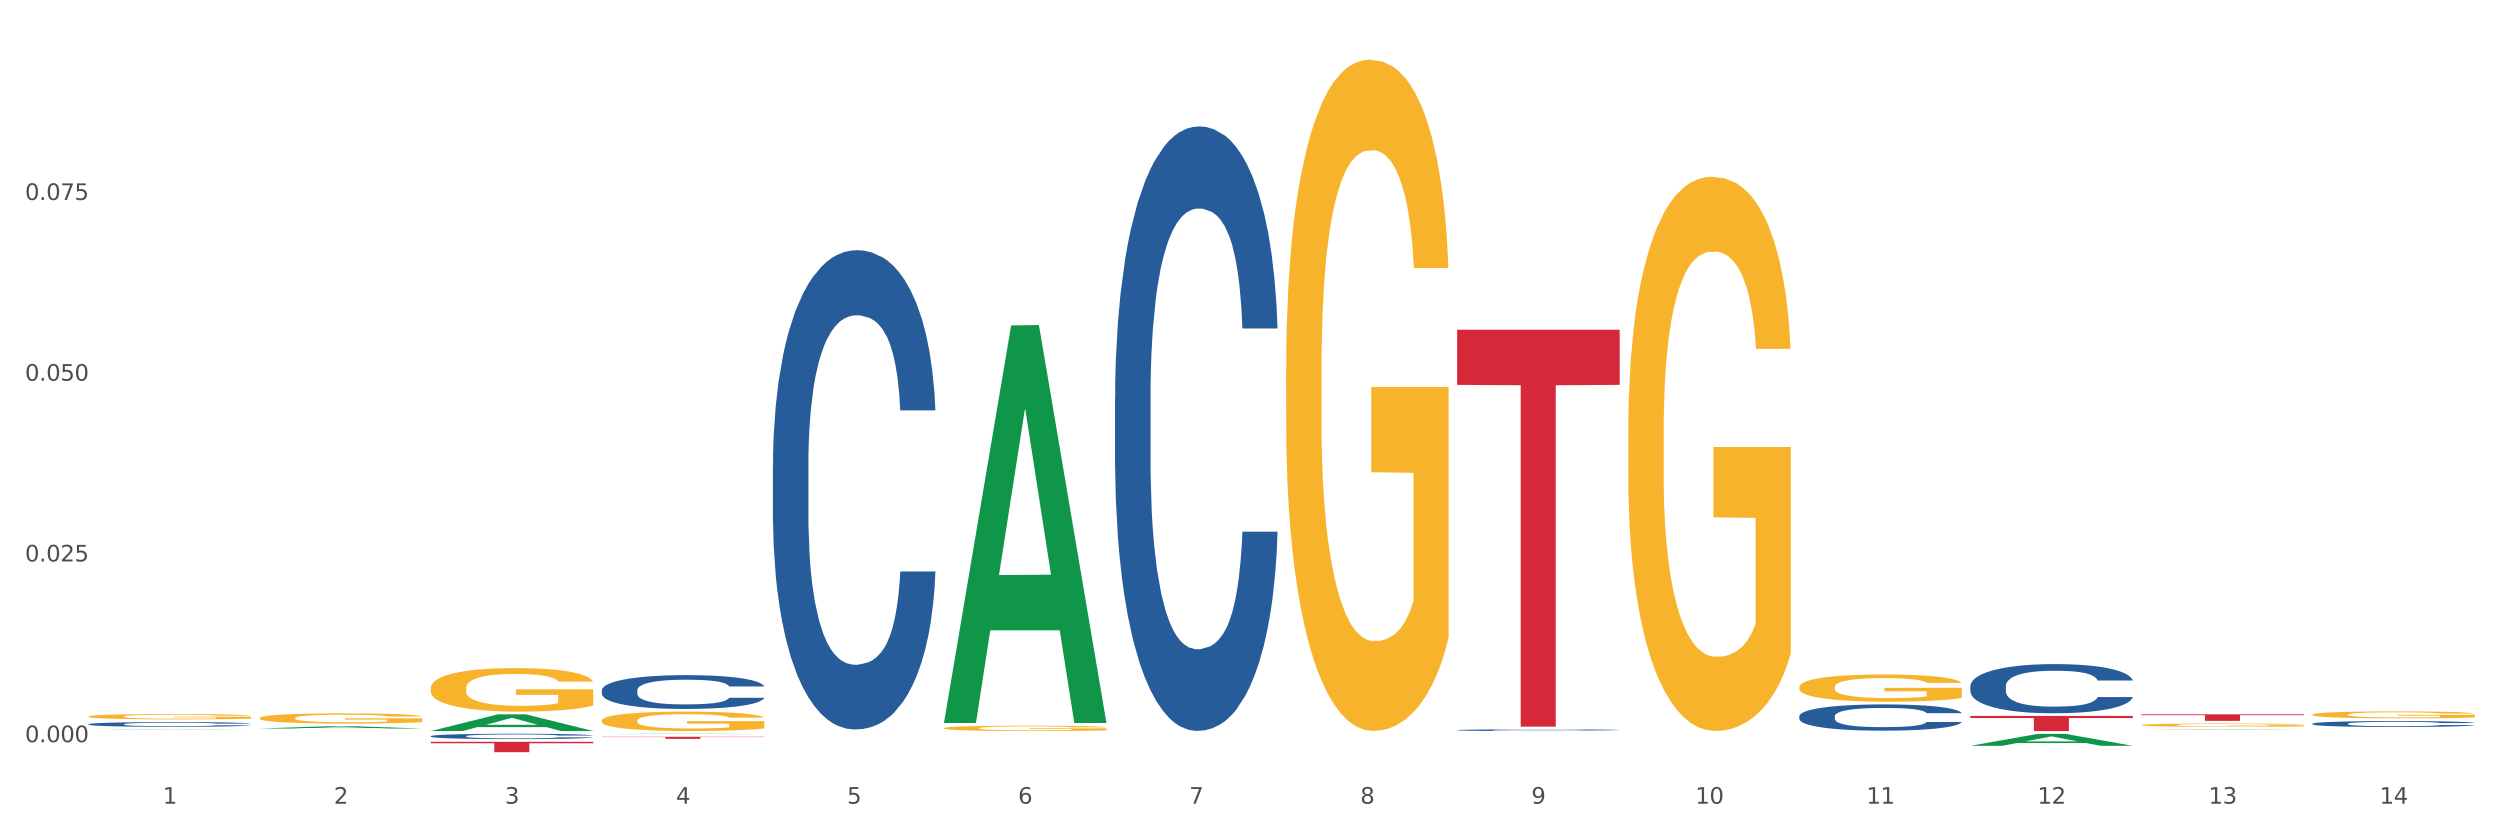 <?xml version="1.0" encoding="utf-8" standalone="no"?>
<!DOCTYPE svg PUBLIC "-//W3C//DTD SVG 1.1//EN"
  "http://www.w3.org/Graphics/SVG/1.1/DTD/svg11.dtd">
<svg xmlns:xlink="http://www.w3.org/1999/xlink" width="1080pt" height="360pt" viewBox="0 0 1080 360" xmlns="http://www.w3.org/2000/svg" version="1.1">
 <rect x="0" y="0" width="1080" height="360" fill="#333333" stroke="none"/>
 <defs>
  <style type="text/css">*{stroke-linejoin: round; stroke-linecap: butt}</style>
 </defs>
 <g id="figure_1">
  <g id="patch_1">
   <path d="M 0 360 
L 1080 360 
L 1080 0 
L 0 0 
z
" style="fill: #ffffff; stroke: #ffffff; stroke-linejoin: miter"/>
  </g>
  <g id="axes_1">
   <g id="matplotlib.axis_1">
    <g id="xtick_1">
     <g id="text_1">
      <!-- 1 -->
      <g style="fill: #4d4d4d" transform="translate(70.332 347.204) scale(0.096 -0.096)">
       <defs>
        <path id="DejaVuSans-31" d="M 794 531 
L 1825 531 
L 1825 4091 
L 703 3866 
L 703 4441 
L 1819 4666 
L 2450 4666 
L 2450 531 
L 3481 531 
L 3481 0 
L 794 0 
L 794 531 
z
" transform="scale(0.016)"/>
       </defs>
       <use xlink:href="#DejaVuSans-31"/>
      </g>
     </g>
    </g>
    <g id="xtick_2">
     <g id="text_2">
      <!-- 2 -->
      <g style="fill: #4d4d4d" transform="translate(144.233 347.204) scale(0.096 -0.096)">
       <defs>
        <path id="DejaVuSans-32" d="M 1228 531 
L 3431 531 
L 3431 0 
L 469 0 
L 469 531 
Q 828 903 1448 1529 
Q 2069 2156 2228 2338 
Q 2531 2678 2651 2914 
Q 2772 3150 2772 3378 
Q 2772 3750 2511 3984 
Q 2250 4219 1831 4219 
Q 1534 4219 1204 4116 
Q 875 4013 500 3803 
L 500 4441 
Q 881 4594 1212 4672 
Q 1544 4750 1819 4750 
Q 2544 4750 2975 4387 
Q 3406 4025 3406 3419 
Q 3406 3131 3298 2873 
Q 3191 2616 2906 2266 
Q 2828 2175 2409 1742 
Q 1991 1309 1228 531 
z
" transform="scale(0.016)"/>
       </defs>
       <use xlink:href="#DejaVuSans-32"/>
      </g>
     </g>
    </g>
    <g id="xtick_3">
     <g id="text_3">
      <!-- 3 -->
      <g style="fill: #4d4d4d" transform="translate(218.134 347.204) scale(0.096 -0.096)">
       <defs>
        <path id="DejaVuSans-33" d="M 2597 2516 
Q 3050 2419 3304 2112 
Q 3559 1806 3559 1356 
Q 3559 666 3084 287 
Q 2609 -91 1734 -91 
Q 1441 -91 1130 -33 
Q 819 25 488 141 
L 488 750 
Q 750 597 1062 519 
Q 1375 441 1716 441 
Q 2309 441 2620 675 
Q 2931 909 2931 1356 
Q 2931 1769 2642 2001 
Q 2353 2234 1838 2234 
L 1294 2234 
L 1294 2753 
L 1863 2753 
Q 2328 2753 2575 2939 
Q 2822 3125 2822 3475 
Q 2822 3834 2567 4026 
Q 2313 4219 1838 4219 
Q 1578 4219 1281 4162 
Q 984 4106 628 3988 
L 628 4550 
Q 988 4650 1302 4700 
Q 1616 4750 1894 4750 
Q 2613 4750 3031 4423 
Q 3450 4097 3450 3541 
Q 3450 3153 3228 2886 
Q 3006 2619 2597 2516 
z
" transform="scale(0.016)"/>
       </defs>
       <use xlink:href="#DejaVuSans-33"/>
      </g>
     </g>
    </g>
    <g id="xtick_4">
     <g id="text_4">
      <!-- 4 -->
      <g style="fill: #4d4d4d" transform="translate(292.034 347.204) scale(0.096 -0.096)">
       <defs>
        <path id="DejaVuSans-34" d="M 2419 4116 
L 825 1625 
L 2419 1625 
L 2419 4116 
z
M 2253 4666 
L 3047 4666 
L 3047 1625 
L 3713 1625 
L 3713 1100 
L 3047 1100 
L 3047 0 
L 2419 0 
L 2419 1100 
L 313 1100 
L 313 1709 
L 2253 4666 
z
" transform="scale(0.016)"/>
       </defs>
       <use xlink:href="#DejaVuSans-34"/>
      </g>
     </g>
    </g>
    <g id="xtick_5">
     <g id="text_5">
      <!-- 5 -->
      <g style="fill: #4d4d4d" transform="translate(365.935 347.204) scale(0.096 -0.096)">
       <defs>
        <path id="DejaVuSans-35" d="M 691 4666 
L 3169 4666 
L 3169 4134 
L 1269 4134 
L 1269 2991 
Q 1406 3038 1543 3061 
Q 1681 3084 1819 3084 
Q 2600 3084 3056 2656 
Q 3513 2228 3513 1497 
Q 3513 744 3044 326 
Q 2575 -91 1722 -91 
Q 1428 -91 1123 -41 
Q 819 9 494 109 
L 494 744 
Q 775 591 1075 516 
Q 1375 441 1709 441 
Q 2250 441 2565 725 
Q 2881 1009 2881 1497 
Q 2881 1984 2565 2268 
Q 2250 2553 1709 2553 
Q 1456 2553 1204 2497 
Q 953 2441 691 2322 
L 691 4666 
z
" transform="scale(0.016)"/>
       </defs>
       <use xlink:href="#DejaVuSans-35"/>
      </g>
     </g>
    </g>
    <g id="xtick_6">
     <g id="text_6">
      <!-- 6 -->
      <g style="fill: #4d4d4d" transform="translate(439.836 347.204) scale(0.096 -0.096)">
       <defs>
        <path id="DejaVuSans-36" d="M 2113 2584 
Q 1688 2584 1439 2293 
Q 1191 2003 1191 1497 
Q 1191 994 1439 701 
Q 1688 409 2113 409 
Q 2538 409 2786 701 
Q 3034 994 3034 1497 
Q 3034 2003 2786 2293 
Q 2538 2584 2113 2584 
z
M 3366 4563 
L 3366 3988 
Q 3128 4100 2886 4159 
Q 2644 4219 2406 4219 
Q 1781 4219 1451 3797 
Q 1122 3375 1075 2522 
Q 1259 2794 1537 2939 
Q 1816 3084 2150 3084 
Q 2853 3084 3261 2657 
Q 3669 2231 3669 1497 
Q 3669 778 3244 343 
Q 2819 -91 2113 -91 
Q 1303 -91 875 529 
Q 447 1150 447 2328 
Q 447 3434 972 4092 
Q 1497 4750 2381 4750 
Q 2619 4750 2861 4703 
Q 3103 4656 3366 4563 
z
" transform="scale(0.016)"/>
       </defs>
       <use xlink:href="#DejaVuSans-36"/>
      </g>
     </g>
    </g>
    <g id="xtick_7">
     <g id="text_7">
      <!-- 7 -->
      <g style="fill: #4d4d4d" transform="translate(513.737 347.204) scale(0.096 -0.096)">
       <defs>
        <path id="DejaVuSans-37" d="M 525 4666 
L 3525 4666 
L 3525 4397 
L 1831 0 
L 1172 0 
L 2766 4134 
L 525 4134 
L 525 4666 
z
" transform="scale(0.016)"/>
       </defs>
       <use xlink:href="#DejaVuSans-37"/>
      </g>
     </g>
    </g>
    <g id="xtick_8">
     <g id="text_8">
      <!-- 8 -->
      <g style="fill: #4d4d4d" transform="translate(587.638 347.204) scale(0.096 -0.096)">
       <defs>
        <path id="DejaVuSans-38" d="M 2034 2216 
Q 1584 2216 1326 1975 
Q 1069 1734 1069 1313 
Q 1069 891 1326 650 
Q 1584 409 2034 409 
Q 2484 409 2743 651 
Q 3003 894 3003 1313 
Q 3003 1734 2745 1975 
Q 2488 2216 2034 2216 
z
M 1403 2484 
Q 997 2584 770 2862 
Q 544 3141 544 3541 
Q 544 4100 942 4425 
Q 1341 4750 2034 4750 
Q 2731 4750 3128 4425 
Q 3525 4100 3525 3541 
Q 3525 3141 3298 2862 
Q 3072 2584 2669 2484 
Q 3125 2378 3379 2068 
Q 3634 1759 3634 1313 
Q 3634 634 3220 271 
Q 2806 -91 2034 -91 
Q 1263 -91 848 271 
Q 434 634 434 1313 
Q 434 1759 690 2068 
Q 947 2378 1403 2484 
z
M 1172 3481 
Q 1172 3119 1398 2916 
Q 1625 2713 2034 2713 
Q 2441 2713 2670 2916 
Q 2900 3119 2900 3481 
Q 2900 3844 2670 4047 
Q 2441 4250 2034 4250 
Q 1625 4250 1398 4047 
Q 1172 3844 1172 3481 
z
" transform="scale(0.016)"/>
       </defs>
       <use xlink:href="#DejaVuSans-38"/>
      </g>
     </g>
    </g>
    <g id="xtick_9">
     <g id="text_9">
      <!-- 9 -->
      <g style="fill: #4d4d4d" transform="translate(661.539 347.204) scale(0.096 -0.096)">
       <defs>
        <path id="DejaVuSans-39" d="M 703 97 
L 703 672 
Q 941 559 1184 500 
Q 1428 441 1663 441 
Q 2288 441 2617 861 
Q 2947 1281 2994 2138 
Q 2813 1869 2534 1725 
Q 2256 1581 1919 1581 
Q 1219 1581 811 2004 
Q 403 2428 403 3163 
Q 403 3881 828 4315 
Q 1253 4750 1959 4750 
Q 2769 4750 3195 4129 
Q 3622 3509 3622 2328 
Q 3622 1225 3098 567 
Q 2575 -91 1691 -91 
Q 1453 -91 1209 -44 
Q 966 3 703 97 
z
M 1959 2075 
Q 2384 2075 2632 2365 
Q 2881 2656 2881 3163 
Q 2881 3666 2632 3958 
Q 2384 4250 1959 4250 
Q 1534 4250 1286 3958 
Q 1038 3666 1038 3163 
Q 1038 2656 1286 2365 
Q 1534 2075 1959 2075 
z
" transform="scale(0.016)"/>
       </defs>
       <use xlink:href="#DejaVuSans-39"/>
      </g>
     </g>
    </g>
    <g id="xtick_10">
     <g id="text_10">
      <!-- 10 -->
      <g style="fill: #4d4d4d" transform="translate(732.386 347.204) scale(0.096 -0.096)">
       <defs>
        <path id="DejaVuSans-30" d="M 2034 4250 
Q 1547 4250 1301 3770 
Q 1056 3291 1056 2328 
Q 1056 1369 1301 889 
Q 1547 409 2034 409 
Q 2525 409 2770 889 
Q 3016 1369 3016 2328 
Q 3016 3291 2770 3770 
Q 2525 4250 2034 4250 
z
M 2034 4750 
Q 2819 4750 3233 4129 
Q 3647 3509 3647 2328 
Q 3647 1150 3233 529 
Q 2819 -91 2034 -91 
Q 1250 -91 836 529 
Q 422 1150 422 2328 
Q 422 3509 836 4129 
Q 1250 4750 2034 4750 
z
" transform="scale(0.016)"/>
       </defs>
       <use xlink:href="#DejaVuSans-31"/>
       <use xlink:href="#DejaVuSans-30" transform="translate(63.623 0)"/>
      </g>
     </g>
    </g>
    <g id="xtick_11">
     <g id="text_11">
      <!-- 11 -->
      <g style="fill: #4d4d4d" transform="translate(806.287 347.204) scale(0.096 -0.096)">
       <use xlink:href="#DejaVuSans-31"/>
       <use xlink:href="#DejaVuSans-31" transform="translate(63.623 0)"/>
      </g>
     </g>
    </g>
    <g id="xtick_12">
     <g id="text_12">
      <!-- 12 -->
      <g style="fill: #4d4d4d" transform="translate(880.187 347.204) scale(0.096 -0.096)">
       <use xlink:href="#DejaVuSans-31"/>
       <use xlink:href="#DejaVuSans-32" transform="translate(63.623 0)"/>
      </g>
     </g>
    </g>
    <g id="xtick_13">
     <g id="text_13">
      <!-- 13 -->
      <g style="fill: #4d4d4d" transform="translate(954.088 347.204) scale(0.096 -0.096)">
       <use xlink:href="#DejaVuSans-31"/>
       <use xlink:href="#DejaVuSans-33" transform="translate(63.623 0)"/>
      </g>
     </g>
    </g>
    <g id="xtick_14">
     <g id="text_14">
      <!-- 14 -->
      <g style="fill: #4d4d4d" transform="translate(1027.989 347.204) scale(0.096 -0.096)">
       <use xlink:href="#DejaVuSans-31"/>
       <use xlink:href="#DejaVuSans-34" transform="translate(63.623 0)"/>
      </g>
     </g>
    </g>
    <g id="xtick_15"/>
    <g id="xtick_16"/>
    <g id="xtick_17"/>
    <g id="xtick_18"/>
    <g id="xtick_19"/>
    <g id="xtick_20"/>
    <g id="xtick_21"/>
    <g id="xtick_22"/>
    <g id="xtick_23"/>
    <g id="xtick_24"/>
    <g id="xtick_25"/>
    <g id="xtick_26"/>
    <g id="xtick_27"/>
   </g>
   <g id="matplotlib.axis_2">
    <g id="ytick_1">
     <g id="text_15">
      <!-- 0.000 -->
      <g style="fill: #4d4d4d" transform="translate(10.8 320.628) scale(0.096 -0.096)">
       <defs>
        <path id="DejaVuSans-2e" d="M 684 794 
L 1344 794 
L 1344 0 
L 684 0 
L 684 794 
z
" transform="scale(0.016)"/>
       </defs>
       <use xlink:href="#DejaVuSans-30"/>
       <use xlink:href="#DejaVuSans-2e" transform="translate(63.623 0)"/>
       <use xlink:href="#DejaVuSans-30" transform="translate(95.41 0)"/>
       <use xlink:href="#DejaVuSans-30" transform="translate(159.033 0)"/>
       <use xlink:href="#DejaVuSans-30" transform="translate(222.656 0)"/>
      </g>
     </g>
    </g>
    <g id="ytick_2">
     <g id="text_16">
      <!-- 0.025 -->
      <g style="fill: #4d4d4d" transform="translate(10.8 242.548) scale(0.096 -0.096)">
       <use xlink:href="#DejaVuSans-30"/>
       <use xlink:href="#DejaVuSans-2e" transform="translate(63.623 0)"/>
       <use xlink:href="#DejaVuSans-30" transform="translate(95.41 0)"/>
       <use xlink:href="#DejaVuSans-32" transform="translate(159.033 0)"/>
       <use xlink:href="#DejaVuSans-35" transform="translate(222.656 0)"/>
      </g>
     </g>
    </g>
    <g id="ytick_3">
     <g id="text_17">
      <!-- 0.050 -->
      <g style="fill: #4d4d4d" transform="translate(10.8 164.469) scale(0.096 -0.096)">
       <use xlink:href="#DejaVuSans-30"/>
       <use xlink:href="#DejaVuSans-2e" transform="translate(63.623 0)"/>
       <use xlink:href="#DejaVuSans-30" transform="translate(95.41 0)"/>
       <use xlink:href="#DejaVuSans-35" transform="translate(159.033 0)"/>
       <use xlink:href="#DejaVuSans-30" transform="translate(222.656 0)"/>
      </g>
     </g>
    </g>
    <g id="ytick_4">
     <g id="text_18">
      <!-- 0.075 -->
      <g style="fill: #4d4d4d" transform="translate(10.8 86.389) scale(0.096 -0.096)">
       <use xlink:href="#DejaVuSans-30"/>
       <use xlink:href="#DejaVuSans-2e" transform="translate(63.623 0)"/>
       <use xlink:href="#DejaVuSans-30" transform="translate(95.41 0)"/>
       <use xlink:href="#DejaVuSans-37" transform="translate(159.033 0)"/>
       <use xlink:href="#DejaVuSans-35" transform="translate(222.656 0)"/>
      </g>
     </g>
    </g>
    <g id="ytick_5"/>
    <g id="ytick_6"/>
    <g id="ytick_7"/>
    <g id="ytick_8"/>
   </g>
   <g id="PolyCollection_1">
    <path d="M 38.283 315.275 
L 38.355 315.275 
L 67.306 315.144 
L 79.321 315.144 
L 108.489 315.275 
L 94.592 315.275 
L 88.296 315.245 
L 58.404 315.245 
L 58.187 315.245 
L 52.107 315.275 
L 38.283 315.275 
L 38.283 315.275 
L 62.167 315.226 
L 84.532 315.226 
L 73.458 315.172 
L 73.314 315.172 
L 73.169 315.172 
L 62.095 315.226 
L 62.167 315.226 
L 38.283 315.275 
z
" clip-path="url(#pfa691b4af0)" style="fill: #109648"/>
    <path d="M 112.184 314.716 
L 112.256 314.716 
L 141.207 313.74 
L 153.222 313.739 
L 182.39 314.718 
L 168.493 314.718 
L 162.196 314.49 
L 132.305 314.49 
L 132.088 314.494 
L 126.008 314.718 
L 112.184 314.718 
L 112.184 314.716 
L 136.068 314.354 
L 158.433 314.353 
L 147.359 313.948 
L 147.214 313.946 
L 147.07 313.949 
L 135.996 314.353 
L 136.068 314.354 
L 112.184 314.716 
z
" clip-path="url(#pfa691b4af0)" style="fill: #109648"/>
    <path d="M 186.085 315.802 
L 186.157 315.795 
L 215.108 308.591 
L 227.123 308.585 
L 256.291 315.816 
L 242.394 315.816 
L 236.097 314.132 
L 206.206 314.132 
L 205.988 314.159 
L 199.909 315.816 
L 186.085 315.816 
L 186.085 315.802 
L 209.969 313.127 
L 232.334 313.12 
L 221.26 310.126 
L 221.115 310.112 
L 220.97 310.133 
L 209.897 313.12 
L 209.969 313.127 
L 186.085 315.802 
z
" clip-path="url(#pfa691b4af0)" style="fill: #109648"/>
    <path d="M 259.986 317.129 
L 260.058 317.129 
L 289.009 316.981 
L 301.023 316.981 
L 330.191 317.129 
L 316.295 317.129 
L 309.998 317.095 
L 280.106 317.095 
L 279.889 317.095 
L 273.81 317.129 
L 259.986 317.129 
L 259.986 317.129 
L 283.87 317.074 
L 306.235 317.074 
L 295.161 317.012 
L 295.016 317.012 
L 294.871 317.012 
L 283.798 317.074 
L 283.87 317.074 
L 259.986 317.129 
z
" clip-path="url(#pfa691b4af0)" style="fill: #109648"/>
    <path d="M 407.787 312.02 
L 407.86 311.859 
L 436.811 140.59 
L 448.825 140.428 
L 477.993 312.343 
L 464.097 312.343 
L 457.8 272.31 
L 427.908 272.31 
L 427.691 272.956 
L 421.611 312.343 
L 407.787 312.343 
L 407.787 312.02 
L 431.672 248.42 
L 454.036 248.258 
L 442.963 177.071 
L 442.818 176.748 
L 442.673 177.233 
L 431.599 248.258 
L 431.672 248.42 
L 407.787 312.02 
z
" clip-path="url(#pfa691b4af0)" style="fill: #109648"/>
    <path d="M 851.192 322.184 
L 851.265 322.179 
L 880.216 317.045 
L 892.23 317.04 
L 921.398 322.194 
L 907.502 322.194 
L 901.205 320.994 
L 871.313 320.994 
L 871.096 321.013 
L 865.016 322.194 
L 851.192 322.194 
L 851.192 322.184 
L 875.077 320.278 
L 897.441 320.273 
L 886.368 318.139 
L 886.223 318.129 
L 886.078 318.143 
L 875.005 320.273 
L 875.077 320.278 
L 851.192 322.184 
z
" clip-path="url(#pfa691b4af0)" style="fill: #109648"/>
    <path d="M 703.391 186.995 
L 703.474 186.776 
L 703.474 178.905 
L 703.639 172.127 
L 704.468 155.729 
L 705.712 142.173 
L 706.623 134.957 
L 707.535 129.054 
L 708.613 123.15 
L 709.939 117.028 
L 712.343 108.064 
L 713.835 103.472 
L 715.658 98.662 
L 718.974 91.665 
L 721.377 87.73 
L 723.864 84.45 
L 727.925 80.515 
L 730.578 78.765 
L 733.396 77.453 
L 736.794 76.579 
L 739.364 76.36 
L 745 77.016 
L 749.808 78.984 
L 752.129 80.515 
L 755.113 83.138 
L 756.687 84.887 
L 759.257 88.386 
L 761.909 92.977 
L 763.733 96.913 
L 766.468 104.347 
L 768.54 111.781 
L 770.447 120.964 
L 771.441 127.305 
L 772.187 133.208 
L 772.851 139.986 
L 773.514 150.7 
L 758.594 150.7 
L 758.014 143.047 
L 757.102 135.832 
L 755.776 128.835 
L 754.615 124.462 
L 752.626 118.996 
L 750.802 115.498 
L 748.896 112.874 
L 746.575 110.688 
L 744.752 109.594 
L 742.182 108.72 
L 737.126 108.938 
L 733.728 110.688 
L 731.407 112.874 
L 729.915 114.842 
L 728.589 117.028 
L 727.097 120.089 
L 725.356 124.681 
L 724.113 128.835 
L 722.869 134.083 
L 721.875 139.33 
L 720.963 145.452 
L 720.217 152.012 
L 719.637 158.79 
L 719.139 167.098 
L 718.725 180.873 
L 718.725 210.827 
L 718.891 217.605 
L 719.305 226.57 
L 719.802 233.348 
L 720.631 241.438 
L 721.377 246.904 
L 722.786 254.775 
L 724.361 261.335 
L 725.605 265.489 
L 726.848 268.987 
L 729.003 273.797 
L 731.407 277.733 
L 733.479 280.138 
L 736.297 282.325 
L 738.204 283.199 
L 739.861 283.637 
L 743.923 283.637 
L 746.824 282.981 
L 750.056 281.45 
L 752.543 279.482 
L 754.615 277.077 
L 756.936 273.142 
L 758.428 269.425 
L 758.428 223.728 
L 740.193 223.509 
L 740.193 193.117 
L 773.597 193.117 
L 773.597 282.325 
L 772.187 286.916 
L 770.613 291.07 
L 768.955 294.787 
L 766.468 299.379 
L 763.484 303.752 
L 760.832 306.813 
L 758.014 309.437 
L 754.698 311.842 
L 750.388 314.028 
L 747.736 314.903 
L 744.42 315.559 
L 740.524 315.777 
L 737.126 315.34 
L 733.811 314.247 
L 730.329 312.279 
L 726.931 309.437 
L 724.361 306.594 
L 721.792 303.096 
L 719.057 298.504 
L 716.901 294.132 
L 715.244 290.196 
L 713.42 285.167 
L 711.431 278.608 
L 709.939 272.704 
L 708.613 266.582 
L 707.204 258.711 
L 706.209 251.933 
L 705.214 243.406 
L 704.634 237.065 
L 703.971 227.226 
L 703.474 213.451 
L 703.391 186.995 
z
" clip-path="url(#pfa691b4af0)" style="fill: #f7b32b"/>
    <path d="M 777.292 296.818 
L 777.374 296.807 
L 777.374 296.421 
L 777.54 296.088 
L 778.369 295.283 
L 779.612 294.617 
L 780.524 294.263 
L 781.436 293.973 
L 782.514 293.683 
L 783.84 293.382 
L 786.243 292.942 
L 787.735 292.717 
L 789.559 292.48 
L 792.874 292.137 
L 795.278 291.944 
L 797.765 291.783 
L 801.826 291.589 
L 804.479 291.503 
L 807.297 291.439 
L 810.695 291.396 
L 813.265 291.385 
L 818.901 291.418 
L 823.709 291.514 
L 826.03 291.589 
L 829.013 291.718 
L 830.588 291.804 
L 833.158 291.976 
L 835.81 292.201 
L 837.634 292.395 
L 840.369 292.76 
L 842.441 293.125 
L 844.348 293.575 
L 845.342 293.887 
L 846.088 294.177 
L 846.751 294.51 
L 847.415 295.036 
L 832.495 295.036 
L 831.915 294.66 
L 831.003 294.306 
L 829.677 293.962 
L 828.516 293.747 
L 826.527 293.479 
L 824.703 293.307 
L 822.797 293.178 
L 820.476 293.071 
L 818.653 293.017 
L 816.083 292.974 
L 811.027 292.985 
L 807.628 293.071 
L 805.308 293.178 
L 803.816 293.275 
L 802.489 293.382 
L 800.997 293.533 
L 799.257 293.758 
L 798.014 293.962 
L 796.77 294.22 
L 795.776 294.477 
L 794.864 294.778 
L 794.118 295.1 
L 793.538 295.433 
L 793.04 295.841 
L 792.626 296.517 
L 792.626 297.988 
L 792.792 298.321 
L 793.206 298.761 
L 793.703 299.094 
L 794.532 299.491 
L 795.278 299.759 
L 796.687 300.146 
L 798.262 300.468 
L 799.505 300.672 
L 800.749 300.844 
L 802.904 301.08 
L 805.308 301.273 
L 807.38 301.391 
L 810.198 301.499 
L 812.104 301.542 
L 813.762 301.563 
L 817.824 301.563 
L 820.725 301.531 
L 823.957 301.456 
L 826.444 301.359 
L 828.516 301.241 
L 830.837 301.048 
L 832.329 300.865 
L 832.329 298.621 
L 814.094 298.611 
L 814.094 297.118 
L 847.497 297.118 
L 847.497 301.499 
L 846.088 301.724 
L 844.513 301.928 
L 842.856 302.111 
L 840.369 302.336 
L 837.385 302.551 
L 834.733 302.701 
L 831.915 302.83 
L 828.599 302.948 
L 824.289 303.055 
L 821.636 303.098 
L 818.321 303.131 
L 814.425 303.141 
L 811.027 303.12 
L 807.711 303.066 
L 804.23 302.97 
L 800.832 302.83 
L 798.262 302.69 
L 795.693 302.519 
L 792.957 302.293 
L 790.802 302.078 
L 789.145 301.885 
L 787.321 301.638 
L 785.332 301.316 
L 783.84 301.026 
L 782.514 300.726 
L 781.104 300.339 
L 780.11 300.006 
L 779.115 299.588 
L 778.535 299.276 
L 777.872 298.793 
L 777.374 298.117 
L 777.292 296.818 
z
" clip-path="url(#pfa691b4af0)" style="fill: #f7b32b"/>
    <path d="M 629.49 142.438 
L 699.696 142.438 
L 699.696 166.268 
L 672.079 166.429 
L 672.079 313.918 
L 656.94 313.918 
L 656.94 166.429 
L 629.49 166.268 
L 629.49 142.599 
L 629.49 142.438 
z
" clip-path="url(#pfa691b4af0)" style="fill: #d62839"/>
    <path d="M 851.192 309.291 
L 921.398 309.291 
L 921.398 310.198 
L 893.782 310.204 
L 893.782 315.816 
L 878.643 315.816 
L 878.643 310.204 
L 851.192 310.198 
L 851.192 309.297 
L 851.192 309.291 
z
" clip-path="url(#pfa691b4af0)" style="fill: #d62839"/>
    <path d="M 925.093 308.585 
L 995.299 308.585 
L 995.299 308.977 
L 967.683 308.98 
L 967.683 311.406 
L 952.543 311.406 
L 952.543 308.98 
L 925.093 308.977 
L 925.093 308.588 
L 925.093 308.585 
z
" clip-path="url(#pfa691b4af0)" style="fill: #d62839"/>
    <path d="M 38.283 312.857 
L 38.366 312.855 
L 38.366 312.803 
L 38.615 312.733 
L 39.528 312.602 
L 40.69 312.504 
L 42.681 312.388 
L 43.76 312.34 
L 45.171 312.286 
L 48.075 312.199 
L 51.395 312.124 
L 53.718 312.083 
L 55.461 312.057 
L 59.361 312.011 
L 61.602 311.99 
L 63.926 311.974 
L 65.917 311.962 
L 69.237 311.949 
L 71.892 311.944 
L 74.963 311.942 
L 77.535 311.944 
L 80.938 311.951 
L 85.917 311.974 
L 87.825 311.987 
L 90.398 312.009 
L 93.053 312.039 
L 95.211 312.068 
L 97.701 312.111 
L 100.273 312.167 
L 102.763 312.238 
L 104.506 312.303 
L 105.916 312.372 
L 107.161 312.455 
L 108.074 312.547 
L 108.489 312.623 
L 93.302 312.623 
L 92.888 312.554 
L 92.058 312.48 
L 91.228 312.429 
L 90.315 312.388 
L 88.904 312.342 
L 87.659 312.312 
L 85.585 312.277 
L 83.676 312.255 
L 82.099 312.241 
L 80.191 312.23 
L 76.124 312.219 
L 73.22 312.219 
L 71.394 312.223 
L 69.154 312.232 
L 67.245 312.245 
L 65.004 312.268 
L 63.262 312.292 
L 61.519 312.323 
L 60.523 312.346 
L 59.029 312.387 
L 58.034 312.42 
L 56.706 312.478 
L 55.959 312.519 
L 54.631 312.625 
L 54.05 312.703 
L 53.801 312.757 
L 53.635 312.816 
L 53.635 313.107 
L 54.133 313.237 
L 54.548 313.293 
L 55.212 313.356 
L 56.457 313.438 
L 58.283 313.518 
L 60.191 313.576 
L 61.768 313.611 
L 63.262 313.637 
L 64.755 313.657 
L 66.581 313.676 
L 68.075 313.687 
L 70.315 313.698 
L 72.971 313.704 
L 75.046 313.704 
L 79.278 313.695 
L 81.187 313.685 
L 83.012 313.672 
L 85.004 313.652 
L 86.581 313.629 
L 87.493 313.613 
L 88.987 313.577 
L 90.149 313.54 
L 91.145 313.497 
L 91.809 313.46 
L 92.556 313.404 
L 93.136 313.341 
L 93.302 313.308 
L 108.489 313.308 
L 108.157 313.375 
L 107.576 313.44 
L 106.414 313.527 
L 105.501 313.577 
L 104.091 313.639 
L 102.597 313.691 
L 100.522 313.749 
L 98.614 313.791 
L 96.622 313.829 
L 94.464 313.862 
L 90.564 313.909 
L 89.153 313.922 
L 86.166 313.944 
L 83.842 313.957 
L 80.44 313.97 
L 76.954 313.977 
L 73.303 313.979 
L 70.066 313.976 
L 66.498 313.964 
L 64.257 313.953 
L 61.768 313.936 
L 58.863 313.91 
L 56.125 313.879 
L 53.552 313.842 
L 51.146 313.799 
L 48.905 313.75 
L 46.001 313.67 
L 43.843 313.592 
L 42.266 313.52 
L 41.187 313.458 
L 40.109 313.38 
L 39.528 313.326 
L 38.615 313.196 
L 38.283 313.075 
L 38.283 312.857 
z
" clip-path="url(#pfa691b4af0)" style="fill: #255c99"/>
    <path d="M 186.085 320.456 
L 256.291 320.456 
L 256.291 321.08 
L 228.674 321.084 
L 228.674 324.95 
L 213.535 324.95 
L 213.535 321.084 
L 186.085 321.08 
L 186.085 320.46 
L 186.085 320.456 
z
" clip-path="url(#pfa691b4af0)" style="fill: #d62839"/>
    <path d="M 259.986 318.294 
L 330.191 318.294 
L 330.191 318.417 
L 302.575 318.418 
L 302.575 319.179 
L 287.436 319.179 
L 287.436 318.418 
L 259.986 318.417 
L 259.986 318.295 
L 259.986 318.294 
z
" clip-path="url(#pfa691b4af0)" style="fill: #d62839"/>
    <path d="M 259.986 298.225 
L 260.069 298.211 
L 260.069 297.838 
L 260.318 297.331 
L 261.23 296.398 
L 262.392 295.691 
L 264.384 294.865 
L 265.463 294.518 
L 266.873 294.131 
L 269.778 293.504 
L 273.097 292.971 
L 275.421 292.678 
L 277.164 292.491 
L 281.064 292.158 
L 283.305 292.011 
L 285.628 291.891 
L 287.62 291.811 
L 290.939 291.718 
L 293.595 291.678 
L 296.665 291.664 
L 299.238 291.678 
L 302.64 291.731 
L 307.619 291.891 
L 309.528 291.984 
L 312.101 292.144 
L 314.756 292.358 
L 316.914 292.571 
L 319.403 292.878 
L 321.976 293.278 
L 324.465 293.784 
L 326.208 294.251 
L 327.619 294.745 
L 328.864 295.345 
L 329.776 295.998 
L 330.191 296.545 
L 315.005 296.545 
L 314.59 296.051 
L 313.76 295.518 
L 312.93 295.158 
L 312.018 294.865 
L 310.607 294.531 
L 309.362 294.318 
L 307.287 294.064 
L 305.379 293.904 
L 303.802 293.811 
L 301.893 293.731 
L 297.827 293.651 
L 294.923 293.651 
L 293.097 293.678 
L 290.856 293.744 
L 288.948 293.838 
L 286.707 293.998 
L 284.964 294.171 
L 283.222 294.398 
L 282.226 294.558 
L 280.732 294.851 
L 279.736 295.091 
L 278.408 295.505 
L 277.662 295.798 
L 276.334 296.558 
L 275.753 297.118 
L 275.504 297.505 
L 275.338 297.931 
L 275.338 300.011 
L 275.836 300.945 
L 276.251 301.345 
L 276.915 301.798 
L 278.159 302.385 
L 279.985 302.958 
L 281.894 303.372 
L 283.471 303.625 
L 284.964 303.812 
L 286.458 303.958 
L 288.284 304.092 
L 289.777 304.172 
L 292.018 304.252 
L 294.674 304.292 
L 296.748 304.292 
L 300.98 304.225 
L 302.889 304.158 
L 304.715 304.065 
L 306.706 303.918 
L 308.283 303.758 
L 309.196 303.638 
L 310.69 303.385 
L 311.852 303.118 
L 312.847 302.812 
L 313.511 302.545 
L 314.258 302.145 
L 314.839 301.691 
L 315.005 301.451 
L 330.191 301.451 
L 329.859 301.931 
L 329.279 302.398 
L 328.117 303.025 
L 327.204 303.385 
L 325.793 303.825 
L 324.299 304.198 
L 322.225 304.612 
L 320.316 304.918 
L 318.324 305.185 
L 316.167 305.425 
L 312.267 305.758 
L 310.856 305.852 
L 307.868 306.012 
L 305.545 306.105 
L 302.142 306.198 
L 298.657 306.252 
L 295.006 306.265 
L 291.769 306.238 
L 288.201 306.158 
L 285.96 306.078 
L 283.471 305.958 
L 280.566 305.772 
L 277.827 305.545 
L 275.255 305.278 
L 272.848 304.972 
L 270.608 304.625 
L 267.703 304.052 
L 265.546 303.492 
L 263.969 302.972 
L 262.89 302.532 
L 261.811 301.972 
L 261.23 301.585 
L 260.318 300.651 
L 259.986 299.785 
L 259.986 298.225 
z
" clip-path="url(#pfa691b4af0)" style="fill: #255c99"/>
    <path d="M 186.085 318.019 
L 186.168 318.016 
L 186.168 317.957 
L 186.417 317.877 
L 187.33 317.73 
L 188.491 317.618 
L 190.483 317.487 
L 191.562 317.432 
L 192.973 317.371 
L 195.877 317.272 
L 199.196 317.187 
L 201.52 317.141 
L 203.263 317.111 
L 207.163 317.059 
L 209.404 317.035 
L 211.727 317.016 
L 213.719 317.004 
L 217.038 316.989 
L 219.694 316.983 
L 222.764 316.981 
L 225.337 316.983 
L 228.739 316.991 
L 233.718 317.016 
L 235.627 317.031 
L 238.2 317.057 
L 240.855 317.09 
L 243.013 317.124 
L 245.502 317.173 
L 248.075 317.236 
L 250.565 317.316 
L 252.307 317.39 
L 253.718 317.468 
L 254.963 317.563 
L 255.876 317.666 
L 256.291 317.753 
L 241.104 317.753 
L 240.689 317.675 
L 239.859 317.59 
L 239.03 317.533 
L 238.117 317.487 
L 236.706 317.434 
L 235.461 317.4 
L 233.387 317.36 
L 231.478 317.335 
L 229.901 317.32 
L 227.992 317.308 
L 223.926 317.295 
L 221.022 317.295 
L 219.196 317.299 
L 216.955 317.31 
L 215.047 317.324 
L 212.806 317.35 
L 211.063 317.377 
L 209.321 317.413 
L 208.325 317.438 
L 206.831 317.485 
L 205.835 317.523 
L 204.508 317.588 
L 203.761 317.635 
L 202.433 317.755 
L 201.852 317.843 
L 201.603 317.905 
L 201.437 317.972 
L 201.437 318.301 
L 201.935 318.449 
L 202.35 318.512 
L 203.014 318.584 
L 204.259 318.677 
L 206.084 318.767 
L 207.993 318.833 
L 209.57 318.873 
L 211.063 318.903 
L 212.557 318.926 
L 214.383 318.947 
L 215.877 318.959 
L 218.117 318.972 
L 220.773 318.978 
L 222.847 318.978 
L 227.08 318.968 
L 228.988 318.957 
L 230.814 318.943 
L 232.806 318.919 
L 234.382 318.894 
L 235.295 318.875 
L 236.789 318.835 
L 237.951 318.793 
L 238.947 318.744 
L 239.61 318.702 
L 240.357 318.639 
L 240.938 318.567 
L 241.104 318.529 
L 256.291 318.529 
L 255.959 318.605 
L 255.378 318.679 
L 254.216 318.778 
L 253.303 318.835 
L 251.892 318.905 
L 250.399 318.964 
L 248.324 319.029 
L 246.415 319.078 
L 244.424 319.12 
L 242.266 319.158 
L 238.366 319.211 
L 236.955 319.225 
L 233.967 319.251 
L 231.644 319.265 
L 228.241 319.28 
L 224.756 319.289 
L 221.105 319.291 
L 217.868 319.286 
L 214.3 319.274 
L 212.059 319.261 
L 209.57 319.242 
L 206.665 319.213 
L 203.927 319.177 
L 201.354 319.135 
L 198.947 319.086 
L 196.707 319.031 
L 193.802 318.94 
L 191.645 318.852 
L 190.068 318.77 
L 188.989 318.7 
L 187.91 318.611 
L 187.33 318.55 
L 186.417 318.403 
L 186.085 318.265 
L 186.085 318.019 
z
" clip-path="url(#pfa691b4af0)" style="fill: #255c99"/>
    <path d="M 998.994 312.65 
L 999.077 312.648 
L 999.077 312.582 
L 999.326 312.493 
L 1000.239 312.329 
L 1001.401 312.204 
L 1003.392 312.058 
L 1004.471 311.997 
L 1005.882 311.929 
L 1008.786 311.819 
L 1012.106 311.725 
L 1014.43 311.673 
L 1016.172 311.64 
L 1020.073 311.581 
L 1022.313 311.555 
L 1024.637 311.534 
L 1026.628 311.52 
L 1029.948 311.504 
L 1032.603 311.497 
L 1035.674 311.494 
L 1038.246 311.497 
L 1041.649 311.506 
L 1046.628 311.534 
L 1048.537 311.551 
L 1051.109 311.579 
L 1053.765 311.616 
L 1055.922 311.654 
L 1058.412 311.708 
L 1060.984 311.779 
L 1063.474 311.868 
L 1065.217 311.95 
L 1066.627 312.037 
L 1067.872 312.143 
L 1068.785 312.258 
L 1069.2 312.354 
L 1054.014 312.354 
L 1053.599 312.267 
L 1052.769 312.173 
L 1051.939 312.11 
L 1051.026 312.058 
L 1049.615 312 
L 1048.371 311.962 
L 1046.296 311.917 
L 1044.387 311.889 
L 1042.811 311.873 
L 1040.902 311.859 
L 1036.836 311.844 
L 1033.931 311.844 
L 1032.105 311.849 
L 1029.865 311.861 
L 1027.956 311.877 
L 1025.716 311.906 
L 1023.973 311.936 
L 1022.23 311.976 
L 1021.234 312.004 
L 1019.741 312.056 
L 1018.745 312.098 
L 1017.417 312.171 
L 1016.67 312.223 
L 1015.342 312.357 
L 1014.761 312.455 
L 1014.512 312.524 
L 1014.347 312.599 
L 1014.347 312.965 
L 1014.844 313.13 
L 1015.259 313.2 
L 1015.923 313.28 
L 1017.168 313.384 
L 1018.994 313.485 
L 1020.902 313.558 
L 1022.479 313.602 
L 1023.973 313.635 
L 1025.467 313.661 
L 1027.292 313.684 
L 1028.786 313.699 
L 1031.027 313.713 
L 1033.682 313.72 
L 1035.757 313.72 
L 1039.989 313.708 
L 1041.898 313.696 
L 1043.723 313.68 
L 1045.715 313.654 
L 1047.292 313.626 
L 1048.205 313.605 
L 1049.698 313.56 
L 1050.86 313.513 
L 1051.856 313.459 
L 1052.52 313.412 
L 1053.267 313.341 
L 1053.848 313.261 
L 1054.014 313.219 
L 1069.2 313.219 
L 1068.868 313.304 
L 1068.287 313.386 
L 1067.125 313.496 
L 1066.213 313.56 
L 1064.802 313.637 
L 1063.308 313.703 
L 1061.233 313.776 
L 1059.325 313.83 
L 1057.333 313.877 
L 1055.175 313.919 
L 1051.275 313.978 
L 1049.864 313.995 
L 1046.877 314.023 
L 1044.553 314.039 
L 1041.151 314.056 
L 1037.665 314.065 
L 1034.014 314.067 
L 1030.778 314.063 
L 1027.209 314.049 
L 1024.969 314.035 
L 1022.479 314.013 
L 1019.575 313.981 
L 1016.836 313.941 
L 1014.264 313.894 
L 1011.857 313.84 
L 1009.616 313.778 
L 1006.712 313.677 
L 1004.554 313.579 
L 1002.977 313.487 
L 1001.899 313.409 
L 1000.82 313.311 
L 1000.239 313.243 
L 999.326 313.078 
L 998.994 312.925 
L 998.994 312.65 
z
" clip-path="url(#pfa691b4af0)" style="fill: #255c99"/>
    <path d="M 851.192 296.432 
L 851.275 296.413 
L 851.275 295.87 
L 851.524 295.133 
L 852.437 293.775 
L 853.599 292.747 
L 855.591 291.545 
L 856.67 291.041 
L 858.08 290.478 
L 860.985 289.567 
L 864.304 288.791 
L 866.628 288.365 
L 868.37 288.093 
L 872.271 287.608 
L 874.511 287.395 
L 876.835 287.22 
L 878.827 287.104 
L 882.146 286.968 
L 884.802 286.91 
L 887.872 286.891 
L 890.445 286.91 
L 893.847 286.988 
L 898.826 287.22 
L 900.735 287.356 
L 903.307 287.589 
L 905.963 287.899 
L 908.121 288.209 
L 910.61 288.655 
L 913.183 289.237 
L 915.672 289.974 
L 917.415 290.653 
L 918.826 291.37 
L 920.071 292.243 
L 920.983 293.193 
L 921.398 293.989 
L 906.212 293.989 
L 905.797 293.271 
L 904.967 292.495 
L 904.137 291.972 
L 903.224 291.545 
L 901.814 291.06 
L 900.569 290.75 
L 898.494 290.381 
L 896.586 290.149 
L 895.009 290.013 
L 893.1 289.897 
L 889.034 289.78 
L 886.129 289.78 
L 884.304 289.819 
L 882.063 289.916 
L 880.154 290.052 
L 877.914 290.284 
L 876.171 290.537 
L 874.428 290.866 
L 873.433 291.099 
L 871.939 291.526 
L 870.943 291.875 
L 869.615 292.476 
L 868.868 292.903 
L 867.541 294.008 
L 866.96 294.822 
L 866.711 295.385 
L 866.545 296.005 
L 866.545 299.031 
L 867.043 300.388 
L 867.458 300.97 
L 868.122 301.629 
L 869.366 302.483 
L 871.192 303.317 
L 873.101 303.918 
L 874.677 304.286 
L 876.171 304.558 
L 877.665 304.771 
L 879.491 304.965 
L 880.984 305.081 
L 883.225 305.198 
L 885.88 305.256 
L 887.955 305.256 
L 892.187 305.159 
L 894.096 305.062 
L 895.922 304.926 
L 897.913 304.713 
L 899.49 304.48 
L 900.403 304.306 
L 901.897 303.937 
L 903.058 303.549 
L 904.054 303.103 
L 904.718 302.715 
L 905.465 302.134 
L 906.046 301.474 
L 906.212 301.125 
L 921.398 301.125 
L 921.066 301.823 
L 920.485 302.502 
L 919.324 303.414 
L 918.411 303.937 
L 917 304.577 
L 915.506 305.12 
L 913.432 305.721 
L 911.523 306.167 
L 909.531 306.555 
L 907.374 306.904 
L 903.473 307.389 
L 902.063 307.525 
L 899.075 307.758 
L 896.752 307.893 
L 893.349 308.029 
L 889.864 308.107 
L 886.212 308.126 
L 882.976 308.087 
L 879.408 307.971 
L 877.167 307.855 
L 874.677 307.68 
L 871.773 307.409 
L 869.034 307.079 
L 866.462 306.691 
L 864.055 306.245 
L 861.815 305.741 
L 858.91 304.907 
L 856.752 304.092 
L 855.176 303.336 
L 854.097 302.696 
L 853.018 301.882 
L 852.437 301.319 
L 851.524 299.962 
L 851.192 298.701 
L 851.192 296.432 
z
" clip-path="url(#pfa691b4af0)" style="fill: #255c99"/>
    <path d="M 777.292 309.402 
L 777.375 309.392 
L 777.375 309.102 
L 777.624 308.708 
L 778.536 307.983 
L 779.698 307.434 
L 781.69 306.792 
L 782.769 306.523 
L 784.179 306.222 
L 787.084 305.736 
L 790.403 305.321 
L 792.727 305.093 
L 794.47 304.948 
L 798.37 304.689 
L 800.611 304.576 
L 802.934 304.482 
L 804.926 304.42 
L 808.245 304.348 
L 810.901 304.317 
L 813.971 304.306 
L 816.544 304.317 
L 819.946 304.358 
L 824.925 304.482 
L 826.834 304.555 
L 829.407 304.679 
L 832.062 304.845 
L 834.22 305.011 
L 836.709 305.249 
L 839.282 305.56 
L 841.771 305.953 
L 843.514 306.316 
L 844.925 306.699 
L 846.17 307.165 
L 847.082 307.672 
L 847.497 308.097 
L 832.311 308.097 
L 831.896 307.714 
L 831.066 307.3 
L 830.236 307.02 
L 829.324 306.792 
L 827.913 306.533 
L 826.668 306.367 
L 824.593 306.171 
L 822.685 306.046 
L 821.108 305.974 
L 819.199 305.912 
L 815.133 305.85 
L 812.229 305.85 
L 810.403 305.87 
L 808.162 305.922 
L 806.254 305.995 
L 804.013 306.119 
L 802.27 306.253 
L 800.528 306.43 
L 799.532 306.554 
L 798.038 306.782 
L 797.042 306.968 
L 795.714 307.289 
L 794.968 307.517 
L 793.64 308.108 
L 793.059 308.543 
L 792.81 308.843 
L 792.644 309.174 
L 792.644 310.79 
L 793.142 311.515 
L 793.557 311.826 
L 794.221 312.178 
L 795.465 312.634 
L 797.291 313.079 
L 799.2 313.4 
L 800.777 313.597 
L 802.27 313.742 
L 803.764 313.856 
L 805.59 313.96 
L 807.083 314.022 
L 809.324 314.084 
L 811.98 314.115 
L 814.054 314.115 
L 818.286 314.063 
L 820.195 314.011 
L 822.021 313.939 
L 824.012 313.825 
L 825.589 313.701 
L 826.502 313.607 
L 827.996 313.411 
L 829.158 313.204 
L 830.153 312.965 
L 830.817 312.758 
L 831.564 312.447 
L 832.145 312.095 
L 832.311 311.909 
L 847.497 311.909 
L 847.165 312.282 
L 846.585 312.644 
L 845.423 313.131 
L 844.51 313.411 
L 843.099 313.752 
L 841.605 314.042 
L 839.531 314.364 
L 837.622 314.602 
L 835.63 314.809 
L 833.473 314.995 
L 829.573 315.254 
L 828.162 315.327 
L 825.174 315.451 
L 822.851 315.524 
L 819.448 315.596 
L 815.963 315.638 
L 812.312 315.648 
L 809.075 315.627 
L 805.507 315.565 
L 803.266 315.503 
L 800.777 315.41 
L 797.872 315.265 
L 795.134 315.089 
L 792.561 314.881 
L 790.154 314.643 
L 787.914 314.374 
L 785.009 313.929 
L 782.852 313.494 
L 781.275 313.09 
L 780.196 312.748 
L 779.117 312.313 
L 778.536 312.012 
L 777.624 311.287 
L 777.292 310.614 
L 777.292 309.402 
z
" clip-path="url(#pfa691b4af0)" style="fill: #255c99"/>
    <path d="M 629.49 315.412 
L 629.573 315.412 
L 629.573 315.393 
L 629.822 315.367 
L 630.735 315.321 
L 631.896 315.285 
L 633.888 315.244 
L 634.967 315.226 
L 636.378 315.207 
L 639.282 315.175 
L 642.602 315.149 
L 644.925 315.134 
L 646.668 315.124 
L 650.568 315.108 
L 652.809 315.1 
L 655.132 315.094 
L 657.124 315.09 
L 660.444 315.086 
L 663.099 315.084 
L 666.17 315.083 
L 668.742 315.084 
L 672.144 315.086 
L 677.124 315.094 
L 679.032 315.099 
L 681.605 315.107 
L 684.26 315.118 
L 686.418 315.128 
L 688.908 315.144 
L 691.48 315.164 
L 693.97 315.189 
L 695.712 315.213 
L 697.123 315.238 
L 698.368 315.268 
L 699.281 315.3 
L 699.696 315.328 
L 684.509 315.328 
L 684.094 315.303 
L 683.265 315.276 
L 682.435 315.258 
L 681.522 315.244 
L 680.111 315.227 
L 678.866 315.216 
L 676.792 315.203 
L 674.883 315.195 
L 673.306 315.191 
L 671.398 315.187 
L 667.331 315.183 
L 664.427 315.183 
L 662.601 315.184 
L 660.361 315.187 
L 658.452 315.192 
L 656.211 315.2 
L 654.469 315.209 
L 652.726 315.22 
L 651.73 315.228 
L 650.236 315.243 
L 649.24 315.255 
L 647.913 315.276 
L 647.166 315.29 
L 645.838 315.329 
L 645.257 315.357 
L 645.008 315.376 
L 644.842 315.397 
L 644.842 315.502 
L 645.34 315.549 
L 645.755 315.569 
L 646.419 315.592 
L 647.664 315.621 
L 649.489 315.65 
L 651.398 315.67 
L 652.975 315.683 
L 654.469 315.693 
L 655.962 315.7 
L 657.788 315.707 
L 659.282 315.711 
L 661.522 315.715 
L 664.178 315.717 
L 666.253 315.717 
L 670.485 315.713 
L 672.393 315.71 
L 674.219 315.705 
L 676.211 315.698 
L 677.788 315.69 
L 678.7 315.684 
L 680.194 315.671 
L 681.356 315.658 
L 682.352 315.642 
L 683.016 315.629 
L 683.762 315.609 
L 684.343 315.586 
L 684.509 315.574 
L 699.696 315.574 
L 699.364 315.598 
L 698.783 315.622 
L 697.621 315.653 
L 696.708 315.671 
L 695.297 315.693 
L 693.804 315.712 
L 691.729 315.733 
L 689.82 315.748 
L 687.829 315.761 
L 685.671 315.774 
L 681.771 315.79 
L 680.36 315.795 
L 677.373 315.803 
L 675.049 315.808 
L 671.647 315.812 
L 668.161 315.815 
L 664.51 315.816 
L 661.273 315.814 
L 657.705 315.81 
L 655.464 315.806 
L 652.975 315.8 
L 650.07 315.791 
L 647.332 315.78 
L 644.759 315.766 
L 642.353 315.751 
L 640.112 315.733 
L 637.208 315.705 
L 635.05 315.677 
L 633.473 315.65 
L 632.394 315.628 
L 631.316 315.6 
L 630.735 315.581 
L 629.822 315.534 
L 629.49 315.49 
L 629.49 315.412 
z
" clip-path="url(#pfa691b4af0)" style="fill: #255c99"/>
    <path d="M 481.688 171.953 
L 481.771 171.715 
L 481.771 165.037 
L 482.02 155.975 
L 482.933 139.281 
L 484.095 126.641 
L 486.086 111.855 
L 487.165 105.654 
L 488.576 98.738 
L 491.48 87.529 
L 494.8 77.99 
L 497.123 72.743 
L 498.866 69.405 
L 502.767 63.442 
L 505.007 60.819 
L 507.331 58.673 
L 509.322 57.242 
L 512.642 55.572 
L 515.297 54.857 
L 518.368 54.618 
L 520.94 54.857 
L 524.343 55.811 
L 529.322 58.673 
L 531.231 60.342 
L 533.803 63.204 
L 536.459 67.02 
L 538.616 70.836 
L 541.106 76.321 
L 543.678 83.475 
L 546.168 92.538 
L 547.911 100.885 
L 549.321 109.709 
L 550.566 120.441 
L 551.479 132.126 
L 551.894 141.904 
L 536.708 141.904 
L 536.293 133.08 
L 535.463 123.541 
L 534.633 117.102 
L 533.72 111.855 
L 532.309 105.893 
L 531.065 102.077 
L 528.99 97.546 
L 527.081 94.684 
L 525.505 93.015 
L 523.596 91.584 
L 519.53 90.153 
L 516.625 90.153 
L 514.799 90.63 
L 512.559 91.822 
L 510.65 93.492 
L 508.41 96.353 
L 506.667 99.454 
L 504.924 103.508 
L 503.928 106.37 
L 502.435 111.617 
L 501.439 115.909 
L 500.111 123.302 
L 499.364 128.549 
L 498.036 142.143 
L 497.455 152.159 
L 497.206 159.075 
L 497.04 166.707 
L 497.04 203.91 
L 497.538 220.604 
L 497.953 227.759 
L 498.617 235.868 
L 499.862 246.361 
L 501.688 256.616 
L 503.596 264.009 
L 505.173 268.54 
L 506.667 271.879 
L 508.161 274.502 
L 509.986 276.887 
L 511.48 278.318 
L 513.721 279.749 
L 516.376 280.464 
L 518.451 280.464 
L 522.683 279.272 
L 524.592 278.079 
L 526.417 276.41 
L 528.409 273.787 
L 529.986 270.925 
L 530.899 268.779 
L 532.392 264.247 
L 533.554 259.478 
L 534.55 253.992 
L 535.214 249.223 
L 535.961 242.068 
L 536.542 233.96 
L 536.708 229.667 
L 551.894 229.667 
L 551.562 238.252 
L 550.981 246.599 
L 549.819 257.808 
L 548.906 264.247 
L 547.496 272.117 
L 546.002 278.795 
L 543.927 286.188 
L 542.019 291.673 
L 540.027 296.443 
L 537.869 300.736 
L 533.969 306.698 
L 532.558 308.367 
L 529.571 311.229 
L 527.247 312.898 
L 523.845 314.568 
L 520.359 315.522 
L 516.708 315.76 
L 513.472 315.283 
L 509.903 313.852 
L 507.663 312.421 
L 505.173 310.275 
L 502.269 306.936 
L 499.53 302.882 
L 496.958 298.112 
L 494.551 292.627 
L 492.31 286.426 
L 489.406 276.172 
L 487.248 266.155 
L 485.671 256.854 
L 484.593 248.984 
L 483.514 238.968 
L 482.933 232.052 
L 482.02 215.358 
L 481.688 199.856 
L 481.688 171.953 
z
" clip-path="url(#pfa691b4af0)" style="fill: #255c99"/>
    <path d="M 998.994 308.713 
L 999.077 308.71 
L 999.077 308.611 
L 999.243 308.526 
L 1000.072 308.32 
L 1001.315 308.15 
L 1002.227 308.059 
L 1003.139 307.985 
L 1004.216 307.911 
L 1005.542 307.834 
L 1007.946 307.722 
L 1009.438 307.664 
L 1011.262 307.604 
L 1014.577 307.516 
L 1016.981 307.467 
L 1019.467 307.425 
L 1023.529 307.376 
L 1026.181 307.354 
L 1029 307.338 
L 1032.398 307.327 
L 1034.967 307.324 
L 1040.604 307.332 
L 1045.411 307.357 
L 1047.732 307.376 
L 1050.716 307.409 
L 1052.291 307.431 
L 1054.86 307.475 
L 1057.513 307.533 
L 1059.336 307.582 
L 1062.072 307.675 
L 1064.144 307.769 
L 1066.05 307.884 
L 1067.045 307.963 
L 1067.791 308.038 
L 1068.454 308.123 
L 1069.117 308.257 
L 1054.197 308.257 
L 1053.617 308.161 
L 1052.705 308.07 
L 1051.379 307.983 
L 1050.219 307.928 
L 1048.229 307.859 
L 1046.406 307.815 
L 1044.499 307.782 
L 1042.179 307.755 
L 1040.355 307.741 
L 1037.786 307.73 
L 1032.729 307.733 
L 1029.331 307.755 
L 1027.01 307.782 
L 1025.518 307.807 
L 1024.192 307.834 
L 1022.7 307.873 
L 1020.959 307.93 
L 1019.716 307.983 
L 1018.473 308.049 
L 1017.478 308.114 
L 1016.566 308.191 
L 1015.82 308.274 
L 1015.24 308.359 
L 1014.743 308.463 
L 1014.328 308.636 
L 1014.328 309.012 
L 1014.494 309.097 
L 1014.909 309.21 
L 1015.406 309.295 
L 1016.235 309.396 
L 1016.981 309.465 
L 1018.39 309.564 
L 1019.965 309.646 
L 1021.208 309.698 
L 1022.451 309.742 
L 1024.606 309.802 
L 1027.01 309.852 
L 1029.082 309.882 
L 1031.901 309.909 
L 1033.807 309.92 
L 1035.465 309.926 
L 1039.526 309.926 
L 1042.427 309.918 
L 1045.66 309.898 
L 1048.147 309.874 
L 1050.219 309.844 
L 1052.54 309.794 
L 1054.032 309.747 
L 1054.032 309.174 
L 1035.796 309.171 
L 1035.796 308.79 
L 1069.2 308.79 
L 1069.2 309.909 
L 1067.791 309.967 
L 1066.216 310.019 
L 1064.558 310.066 
L 1062.072 310.124 
L 1059.088 310.178 
L 1056.435 310.217 
L 1053.617 310.25 
L 1050.302 310.28 
L 1045.991 310.307 
L 1043.339 310.318 
L 1040.024 310.327 
L 1036.128 310.329 
L 1032.729 310.324 
L 1029.414 310.31 
L 1025.933 310.285 
L 1022.534 310.25 
L 1019.965 310.214 
L 1017.395 310.17 
L 1014.66 310.113 
L 1012.505 310.058 
L 1010.847 310.008 
L 1009.024 309.945 
L 1007.034 309.863 
L 1005.542 309.789 
L 1004.216 309.712 
L 1002.807 309.613 
L 1001.812 309.528 
L 1000.818 309.421 
L 1000.237 309.341 
L 999.574 309.218 
L 999.077 309.045 
L 998.994 308.713 
z
" clip-path="url(#pfa691b4af0)" style="fill: #f7b32b"/>
    <path d="M 555.589 159.77 
L 555.672 159.505 
L 555.672 149.971 
L 555.838 141.76 
L 556.667 121.897 
L 557.91 105.477 
L 558.822 96.737 
L 559.733 89.587 
L 560.811 82.436 
L 562.137 75.02 
L 564.541 64.162 
L 566.033 58.6 
L 567.856 52.773 
L 571.172 44.298 
L 573.576 39.531 
L 576.062 35.559 
L 580.124 30.792 
L 582.776 28.673 
L 585.594 27.084 
L 588.993 26.024 
L 591.562 25.759 
L 597.199 26.554 
L 602.006 28.938 
L 604.327 30.792 
L 607.311 33.97 
L 608.886 36.088 
L 611.455 40.326 
L 614.108 45.888 
L 615.931 50.655 
L 618.667 59.659 
L 620.739 68.664 
L 622.645 79.787 
L 623.64 87.468 
L 624.386 94.619 
L 625.049 102.829 
L 625.712 115.806 
L 610.792 115.806 
L 610.212 106.536 
L 609.3 97.797 
L 607.974 89.322 
L 606.814 84.025 
L 604.824 77.404 
L 603.001 73.166 
L 601.094 69.988 
L 598.773 67.34 
L 596.95 66.016 
L 594.38 64.956 
L 589.324 65.221 
L 585.926 67.34 
L 583.605 69.988 
L 582.113 72.372 
L 580.787 75.02 
L 579.295 78.728 
L 577.554 84.29 
L 576.311 89.322 
L 575.068 95.678 
L 574.073 102.034 
L 573.161 109.45 
L 572.415 117.395 
L 571.835 125.605 
L 571.338 135.669 
L 570.923 152.354 
L 570.923 188.638 
L 571.089 196.848 
L 571.503 207.706 
L 572.001 215.916 
L 572.83 225.716 
L 573.576 232.337 
L 574.985 241.871 
L 576.56 249.816 
L 577.803 254.848 
L 579.046 259.086 
L 581.201 264.912 
L 583.605 269.679 
L 585.677 272.593 
L 588.495 275.241 
L 590.402 276.3 
L 592.06 276.83 
L 596.121 276.83 
L 599.022 276.036 
L 602.255 274.182 
L 604.741 271.798 
L 606.814 268.885 
L 609.134 264.118 
L 610.626 259.615 
L 610.626 204.263 
L 592.391 203.998 
L 592.391 167.185 
L 625.795 167.185 
L 625.795 275.241 
L 624.386 280.803 
L 622.811 285.835 
L 621.153 290.337 
L 618.667 295.899 
L 615.683 301.196 
L 613.03 304.903 
L 610.212 308.082 
L 606.896 310.995 
L 602.586 313.643 
L 599.934 314.703 
L 596.618 315.497 
L 592.723 315.762 
L 589.324 315.232 
L 586.009 313.908 
L 582.527 311.524 
L 579.129 308.082 
L 576.56 304.639 
L 573.99 300.401 
L 571.255 294.839 
L 569.1 289.543 
L 567.442 284.775 
L 565.618 278.684 
L 563.629 270.739 
L 562.137 263.588 
L 560.811 256.172 
L 559.402 246.638 
L 558.407 238.428 
L 557.413 228.099 
L 556.832 220.419 
L 556.169 208.501 
L 555.672 191.816 
L 555.589 159.77 
z
" clip-path="url(#pfa691b4af0)" style="fill: #f7b32b"/>
    <path d="M 925.093 313.235 
L 925.176 313.234 
L 925.176 313.187 
L 925.342 313.146 
L 926.171 313.048 
L 927.414 312.966 
L 928.326 312.923 
L 929.238 312.887 
L 930.315 312.852 
L 931.641 312.815 
L 934.045 312.761 
L 935.537 312.734 
L 937.361 312.705 
L 940.676 312.663 
L 943.08 312.639 
L 945.567 312.62 
L 949.628 312.596 
L 952.28 312.586 
L 955.099 312.578 
L 958.497 312.572 
L 961.067 312.571 
L 966.703 312.575 
L 971.51 312.587 
L 973.831 312.596 
L 976.815 312.612 
L 978.39 312.622 
L 980.96 312.643 
L 983.612 312.671 
L 985.436 312.694 
L 988.171 312.739 
L 990.243 312.784 
L 992.149 312.839 
L 993.144 312.877 
L 993.89 312.912 
L 994.553 312.953 
L 995.216 313.017 
L 980.296 313.017 
L 979.716 312.971 
L 978.805 312.928 
L 977.478 312.886 
L 976.318 312.86 
L 974.329 312.827 
L 972.505 312.806 
L 970.599 312.79 
L 968.278 312.777 
L 966.454 312.771 
L 963.885 312.765 
L 958.829 312.767 
L 955.43 312.777 
L 953.109 312.79 
L 951.617 312.802 
L 950.291 312.815 
L 948.799 312.834 
L 947.059 312.861 
L 945.815 312.886 
L 944.572 312.918 
L 943.577 312.949 
L 942.665 312.986 
L 941.92 313.025 
L 941.339 313.066 
L 940.842 313.116 
L 940.428 313.198 
L 940.428 313.378 
L 940.593 313.419 
L 941.008 313.473 
L 941.505 313.513 
L 942.334 313.562 
L 943.08 313.595 
L 944.489 313.642 
L 946.064 313.681 
L 947.307 313.706 
L 948.551 313.727 
L 950.706 313.756 
L 953.109 313.78 
L 955.182 313.794 
L 958 313.807 
L 959.906 313.813 
L 961.564 313.815 
L 965.625 313.815 
L 968.526 313.811 
L 971.759 313.802 
L 974.246 313.79 
L 976.318 313.776 
L 978.639 313.752 
L 980.131 313.73 
L 980.131 313.456 
L 961.895 313.454 
L 961.895 313.272 
L 995.299 313.272 
L 995.299 313.807 
L 993.89 313.835 
L 992.315 313.86 
L 990.657 313.882 
L 988.171 313.91 
L 985.187 313.936 
L 982.534 313.954 
L 979.716 313.97 
L 976.401 313.985 
L 972.091 313.998 
L 969.438 314.003 
L 966.123 314.007 
L 962.227 314.008 
L 958.829 314.006 
L 955.513 313.999 
L 952.032 313.987 
L 948.633 313.97 
L 946.064 313.953 
L 943.494 313.932 
L 940.759 313.904 
L 938.604 313.878 
L 936.946 313.855 
L 935.123 313.824 
L 933.133 313.785 
L 931.641 313.75 
L 930.315 313.713 
L 928.906 313.666 
L 927.912 313.625 
L 926.917 313.574 
L 926.337 313.536 
L 925.674 313.477 
L 925.176 313.394 
L 925.093 313.235 
z
" clip-path="url(#pfa691b4af0)" style="fill: #f7b32b"/>
    <path d="M 333.886 201.119 
L 333.969 200.93 
L 333.969 195.635 
L 334.218 188.45 
L 335.131 175.213 
L 336.293 165.191 
L 338.285 153.468 
L 339.363 148.551 
L 340.774 143.067 
L 343.679 134.18 
L 346.998 126.616 
L 349.322 122.456 
L 351.064 119.809 
L 354.965 115.082 
L 357.205 113.002 
L 359.529 111.3 
L 361.521 110.165 
L 364.84 108.842 
L 367.496 108.274 
L 370.566 108.085 
L 373.139 108.274 
L 376.541 109.031 
L 381.52 111.3 
L 383.429 112.623 
L 386.001 114.892 
L 388.657 117.918 
L 390.815 120.943 
L 393.304 125.293 
L 395.877 130.965 
L 398.366 138.151 
L 400.109 144.769 
L 401.52 151.766 
L 402.764 160.275 
L 403.677 169.54 
L 404.092 177.293 
L 388.906 177.293 
L 388.491 170.297 
L 387.661 162.733 
L 386.831 157.628 
L 385.918 153.468 
L 384.508 148.74 
L 383.263 145.715 
L 381.188 142.122 
L 379.28 139.853 
L 377.703 138.529 
L 375.794 137.395 
L 371.728 136.26 
L 368.823 136.26 
L 366.998 136.638 
L 364.757 137.584 
L 362.848 138.907 
L 360.608 141.176 
L 358.865 143.635 
L 357.122 146.849 
L 356.127 149.118 
L 354.633 153.278 
L 353.637 156.682 
L 352.309 162.544 
L 351.562 166.704 
L 350.235 177.482 
L 349.654 185.424 
L 349.405 190.908 
L 349.239 196.959 
L 349.239 226.458 
L 349.737 239.694 
L 350.152 245.367 
L 350.816 251.796 
L 352.06 260.116 
L 353.886 268.247 
L 355.795 274.109 
L 357.371 277.702 
L 358.865 280.349 
L 360.359 282.429 
L 362.185 284.32 
L 363.678 285.455 
L 365.919 286.589 
L 368.574 287.157 
L 370.649 287.157 
L 374.881 286.211 
L 376.79 285.266 
L 378.616 283.942 
L 380.607 281.862 
L 382.184 279.593 
L 383.097 277.891 
L 384.591 274.298 
L 385.752 270.516 
L 386.748 266.167 
L 387.412 262.385 
L 388.159 256.713 
L 388.74 250.283 
L 388.906 246.88 
L 404.092 246.88 
L 403.76 253.687 
L 403.179 260.305 
L 402.018 269.193 
L 401.105 274.298 
L 399.694 280.538 
L 398.2 285.833 
L 396.126 291.695 
L 394.217 296.044 
L 392.225 299.826 
L 390.068 303.23 
L 386.167 307.957 
L 384.757 309.28 
L 381.769 311.55 
L 379.446 312.873 
L 376.043 314.197 
L 372.558 314.953 
L 368.906 315.142 
L 365.67 314.764 
L 362.102 313.63 
L 359.861 312.495 
L 357.371 310.793 
L 354.467 308.146 
L 351.728 304.931 
L 349.156 301.149 
L 346.749 296.8 
L 344.509 291.884 
L 341.604 283.753 
L 339.446 275.811 
L 337.87 268.436 
L 336.791 262.196 
L 335.712 254.254 
L 335.131 248.771 
L 334.218 235.534 
L 333.886 223.243 
L 333.886 201.119 
z
" clip-path="url(#pfa691b4af0)" style="fill: #255c99"/>
    <path d="M 38.283 309.541 
L 38.366 309.539 
L 38.366 309.463 
L 38.532 309.398 
L 39.361 309.24 
L 40.604 309.11 
L 41.516 309.041 
L 42.427 308.984 
L 43.505 308.928 
L 44.831 308.869 
L 47.235 308.783 
L 48.727 308.739 
L 50.55 308.693 
L 53.866 308.625 
L 56.27 308.588 
L 58.756 308.556 
L 62.818 308.518 
L 65.47 308.502 
L 68.288 308.489 
L 71.687 308.481 
L 74.256 308.478 
L 79.893 308.485 
L 84.7 308.504 
L 87.021 308.518 
L 90.005 308.544 
L 91.58 308.56 
L 94.149 308.594 
L 96.802 308.638 
L 98.625 308.676 
L 101.36 308.747 
L 103.433 308.819 
L 105.339 308.907 
L 106.334 308.968 
L 107.08 309.024 
L 107.743 309.089 
L 108.406 309.192 
L 93.486 309.192 
L 92.906 309.119 
L 91.994 309.049 
L 90.668 308.982 
L 89.508 308.94 
L 87.518 308.888 
L 85.695 308.854 
L 83.788 308.829 
L 81.467 308.808 
L 79.644 308.798 
L 77.074 308.789 
L 72.018 308.791 
L 68.62 308.808 
L 66.299 308.829 
L 64.807 308.848 
L 63.481 308.869 
L 61.989 308.898 
L 60.248 308.942 
L 59.005 308.982 
L 57.762 309.033 
L 56.767 309.083 
L 55.855 309.142 
L 55.109 309.205 
L 54.529 309.27 
L 54.032 309.35 
L 53.617 309.482 
L 53.617 309.769 
L 53.783 309.835 
L 54.197 309.921 
L 54.695 309.986 
L 55.524 310.063 
L 56.27 310.116 
L 57.679 310.191 
L 59.254 310.254 
L 60.497 310.294 
L 61.74 310.328 
L 63.895 310.374 
L 66.299 310.412 
L 68.371 310.435 
L 71.189 310.456 
L 73.096 310.464 
L 74.754 310.468 
L 78.815 310.468 
L 81.716 310.462 
L 84.949 310.447 
L 87.435 310.429 
L 89.508 310.405 
L 91.828 310.368 
L 93.32 310.332 
L 93.32 309.893 
L 75.085 309.891 
L 75.085 309.599 
L 108.489 309.599 
L 108.489 310.456 
L 107.08 310.5 
L 105.505 310.54 
L 103.847 310.576 
L 101.36 310.62 
L 98.377 310.662 
L 95.724 310.691 
L 92.906 310.716 
L 89.59 310.739 
L 85.28 310.76 
L 82.628 310.769 
L 79.312 310.775 
L 75.417 310.777 
L 72.018 310.773 
L 68.703 310.762 
L 65.221 310.743 
L 61.823 310.716 
L 59.254 310.689 
L 56.684 310.655 
L 53.949 310.611 
L 51.794 310.569 
L 50.136 310.531 
L 48.312 310.483 
L 46.323 310.42 
L 44.831 310.364 
L 43.505 310.305 
L 42.096 310.229 
L 41.101 310.164 
L 40.107 310.082 
L 39.526 310.021 
L 38.863 309.927 
L 38.366 309.795 
L 38.283 309.541 
z
" clip-path="url(#pfa691b4af0)" style="fill: #f7b32b"/>
    <path d="M 925.093 315.337 
L 925.166 315.337 
L 954.117 315.173 
L 966.131 315.173 
L 995.299 315.337 
L 981.403 315.337 
L 975.106 315.299 
L 945.214 315.299 
L 944.997 315.299 
L 938.917 315.337 
L 925.093 315.337 
L 925.093 315.337 
L 948.978 315.276 
L 971.342 315.276 
L 960.269 315.208 
L 960.124 315.208 
L 959.979 315.208 
L 948.905 315.276 
L 948.978 315.276 
L 925.093 315.337 
z
" clip-path="url(#pfa691b4af0)" style="fill: #109648"/>
    <path d="M 112.184 310.206 
L 112.267 310.202 
L 112.267 310.057 
L 112.433 309.933 
L 113.261 309.631 
L 114.505 309.382 
L 115.416 309.249 
L 116.328 309.141 
L 117.406 309.032 
L 118.732 308.92 
L 121.136 308.755 
L 122.628 308.671 
L 124.451 308.582 
L 127.767 308.454 
L 130.17 308.381 
L 132.657 308.321 
L 136.719 308.249 
L 139.371 308.216 
L 142.189 308.192 
L 145.588 308.176 
L 148.157 308.172 
L 153.793 308.184 
L 158.601 308.22 
L 160.922 308.249 
L 163.906 308.297 
L 165.481 308.329 
L 168.05 308.393 
L 170.703 308.478 
L 172.526 308.55 
L 175.261 308.687 
L 177.334 308.823 
L 179.24 308.992 
L 180.235 309.109 
L 180.981 309.217 
L 181.644 309.342 
L 182.307 309.539 
L 167.387 309.539 
L 166.807 309.398 
L 165.895 309.266 
L 164.569 309.137 
L 163.408 309.057 
L 161.419 308.956 
L 159.596 308.892 
L 157.689 308.843 
L 155.368 308.803 
L 153.545 308.783 
L 150.975 308.767 
L 145.919 308.771 
L 142.521 308.803 
L 140.2 308.843 
L 138.708 308.88 
L 137.382 308.92 
L 135.89 308.976 
L 134.149 309.061 
L 132.906 309.137 
L 131.662 309.233 
L 130.668 309.33 
L 129.756 309.442 
L 129.01 309.563 
L 128.43 309.688 
L 127.933 309.84 
L 127.518 310.094 
L 127.518 310.644 
L 127.684 310.769 
L 128.098 310.934 
L 128.596 311.058 
L 129.424 311.207 
L 130.17 311.308 
L 131.58 311.452 
L 133.154 311.573 
L 134.398 311.649 
L 135.641 311.714 
L 137.796 311.802 
L 140.2 311.874 
L 142.272 311.919 
L 145.09 311.959 
L 146.997 311.975 
L 148.654 311.983 
L 152.716 311.983 
L 155.617 311.971 
L 158.85 311.943 
L 161.336 311.907 
L 163.408 311.862 
L 165.729 311.79 
L 167.221 311.722 
L 167.221 310.882 
L 148.986 310.878 
L 148.986 310.319 
L 182.39 310.319 
L 182.39 311.959 
L 180.981 312.043 
L 179.406 312.12 
L 177.748 312.188 
L 175.261 312.272 
L 172.277 312.353 
L 169.625 312.409 
L 166.807 312.457 
L 163.491 312.502 
L 159.181 312.542 
L 156.529 312.558 
L 153.213 312.57 
L 149.318 312.574 
L 145.919 312.566 
L 142.604 312.546 
L 139.122 312.51 
L 135.724 312.457 
L 133.154 312.405 
L 130.585 312.341 
L 127.85 312.256 
L 125.695 312.176 
L 124.037 312.104 
L 122.213 312.011 
L 120.224 311.891 
L 118.732 311.782 
L 117.406 311.669 
L 115.997 311.525 
L 115.002 311.4 
L 114.007 311.243 
L 113.427 311.127 
L 112.764 310.946 
L 112.267 310.693 
L 112.184 310.206 
z
" clip-path="url(#pfa691b4af0)" style="fill: #f7b32b"/>
    <path d="M 407.787 314.574 
L 407.87 314.572 
L 407.87 314.496 
L 408.036 314.431 
L 408.865 314.273 
L 410.108 314.142 
L 411.02 314.073 
L 411.932 314.016 
L 413.009 313.959 
L 414.335 313.9 
L 416.739 313.813 
L 418.231 313.769 
L 420.055 313.723 
L 423.37 313.655 
L 425.774 313.617 
L 428.261 313.586 
L 432.322 313.548 
L 434.974 313.531 
L 437.793 313.518 
L 441.191 313.51 
L 443.761 313.508 
L 449.397 313.514 
L 454.204 313.533 
L 456.525 313.548 
L 459.509 313.573 
L 461.084 313.59 
L 463.654 313.624 
L 466.306 313.668 
L 468.129 313.706 
L 470.865 313.777 
L 472.937 313.849 
L 474.843 313.938 
L 475.838 313.999 
L 476.584 314.056 
L 477.247 314.121 
L 477.91 314.224 
L 462.99 314.224 
L 462.41 314.151 
L 461.498 314.081 
L 460.172 314.014 
L 459.012 313.971 
L 457.023 313.919 
L 455.199 313.885 
L 453.293 313.86 
L 450.972 313.839 
L 449.148 313.828 
L 446.579 313.82 
L 441.523 313.822 
L 438.124 313.839 
L 435.803 313.86 
L 434.311 313.879 
L 432.985 313.9 
L 431.493 313.929 
L 429.753 313.973 
L 428.509 314.014 
L 427.266 314.064 
L 426.271 314.115 
L 425.359 314.174 
L 424.613 314.237 
L 424.033 314.302 
L 423.536 314.382 
L 423.122 314.515 
L 423.122 314.804 
L 423.287 314.869 
L 423.702 314.956 
L 424.199 315.021 
L 425.028 315.099 
L 425.774 315.152 
L 427.183 315.228 
L 428.758 315.291 
L 430.001 315.331 
L 431.244 315.365 
L 433.4 315.411 
L 435.803 315.449 
L 437.876 315.472 
L 440.694 315.493 
L 442.6 315.502 
L 444.258 315.506 
L 448.319 315.506 
L 451.22 315.5 
L 454.453 315.485 
L 456.94 315.466 
L 459.012 315.443 
L 461.333 315.405 
L 462.825 315.369 
L 462.825 314.928 
L 444.589 314.926 
L 444.589 314.633 
L 477.993 314.633 
L 477.993 315.493 
L 476.584 315.537 
L 475.009 315.578 
L 473.351 315.613 
L 470.865 315.658 
L 467.881 315.7 
L 465.228 315.729 
L 462.41 315.755 
L 459.095 315.778 
L 454.785 315.799 
L 452.132 315.807 
L 448.817 315.814 
L 444.921 315.816 
L 441.523 315.811 
L 438.207 315.801 
L 434.726 315.782 
L 431.327 315.755 
L 428.758 315.727 
L 426.188 315.693 
L 423.453 315.649 
L 421.298 315.607 
L 419.64 315.569 
L 417.817 315.521 
L 415.827 315.457 
L 414.335 315.4 
L 413.009 315.341 
L 411.6 315.266 
L 410.605 315.2 
L 409.611 315.118 
L 409.031 315.057 
L 408.368 314.962 
L 407.87 314.829 
L 407.787 314.574 
z
" clip-path="url(#pfa691b4af0)" style="fill: #f7b32b"/>
    <path d="M 186.085 297.307 
L 186.168 297.289 
L 186.168 296.671 
L 186.333 296.139 
L 187.162 294.851 
L 188.406 293.787 
L 189.317 293.22 
L 190.229 292.757 
L 191.307 292.293 
L 192.633 291.812 
L 195.037 291.108 
L 196.529 290.748 
L 198.352 290.37 
L 201.668 289.821 
L 204.071 289.511 
L 206.558 289.254 
L 210.619 288.945 
L 213.272 288.807 
L 216.09 288.704 
L 219.488 288.636 
L 222.058 288.619 
L 227.694 288.67 
L 232.502 288.825 
L 234.823 288.945 
L 237.807 289.151 
L 239.381 289.288 
L 241.951 289.563 
L 244.603 289.924 
L 246.427 290.233 
L 249.162 290.816 
L 251.234 291.4 
L 253.141 292.121 
L 254.135 292.619 
L 254.881 293.083 
L 255.545 293.615 
L 256.208 294.456 
L 241.288 294.456 
L 240.708 293.855 
L 239.796 293.289 
L 238.47 292.739 
L 237.309 292.396 
L 235.32 291.967 
L 233.496 291.692 
L 231.59 291.486 
L 229.269 291.314 
L 227.446 291.228 
L 224.876 291.16 
L 219.82 291.177 
L 216.422 291.314 
L 214.101 291.486 
L 212.609 291.641 
L 211.283 291.812 
L 209.791 292.053 
L 208.05 292.413 
L 206.807 292.739 
L 205.563 293.151 
L 204.569 293.564 
L 203.657 294.044 
L 202.911 294.559 
L 202.331 295.092 
L 201.833 295.744 
L 201.419 296.826 
L 201.419 299.178 
L 201.585 299.71 
L 201.999 300.414 
L 202.496 300.947 
L 203.325 301.582 
L 204.071 302.011 
L 205.48 302.629 
L 207.055 303.144 
L 208.299 303.471 
L 209.542 303.745 
L 211.697 304.123 
L 214.101 304.432 
L 216.173 304.621 
L 218.991 304.793 
L 220.898 304.861 
L 222.555 304.896 
L 226.617 304.896 
L 229.518 304.844 
L 232.75 304.724 
L 235.237 304.57 
L 237.309 304.381 
L 239.63 304.072 
L 241.122 303.78 
L 241.122 300.191 
L 222.887 300.174 
L 222.887 297.787 
L 256.291 297.787 
L 256.291 304.793 
L 254.881 305.153 
L 253.307 305.48 
L 251.649 305.771 
L 249.162 306.132 
L 246.178 306.475 
L 243.526 306.716 
L 240.708 306.922 
L 237.392 307.111 
L 233.082 307.282 
L 230.43 307.351 
L 227.114 307.403 
L 223.218 307.42 
L 219.82 307.385 
L 216.504 307.3 
L 213.023 307.145 
L 209.625 306.922 
L 207.055 306.699 
L 204.486 306.424 
L 201.75 306.063 
L 199.595 305.72 
L 197.938 305.411 
L 196.114 305.016 
L 194.125 304.501 
L 192.633 304.037 
L 191.307 303.557 
L 189.898 302.938 
L 188.903 302.406 
L 187.908 301.736 
L 187.328 301.239 
L 186.665 300.466 
L 186.168 299.384 
L 186.085 297.307 
z
" clip-path="url(#pfa691b4af0)" style="fill: #f7b32b"/>
    <path d="M 259.986 311.305 
L 260.068 311.297 
L 260.068 311.022 
L 260.234 310.784 
L 261.063 310.21 
L 262.306 309.735 
L 263.218 309.482 
L 264.13 309.276 
L 265.208 309.069 
L 266.534 308.854 
L 268.937 308.54 
L 270.429 308.38 
L 272.253 308.211 
L 275.568 307.966 
L 277.972 307.828 
L 280.459 307.713 
L 284.52 307.575 
L 287.173 307.514 
L 289.991 307.468 
L 293.389 307.438 
L 295.959 307.43 
L 301.595 307.453 
L 306.403 307.522 
L 308.724 307.575 
L 311.707 307.667 
L 313.282 307.729 
L 315.852 307.851 
L 318.504 308.012 
L 320.328 308.15 
L 323.063 308.41 
L 325.135 308.671 
L 327.042 308.992 
L 328.036 309.214 
L 328.782 309.421 
L 329.445 309.658 
L 330.109 310.034 
L 315.189 310.034 
L 314.609 309.766 
L 313.697 309.513 
L 312.371 309.268 
L 311.21 309.115 
L 309.221 308.923 
L 307.397 308.801 
L 305.491 308.709 
L 303.17 308.632 
L 301.347 308.594 
L 298.777 308.563 
L 293.721 308.571 
L 290.322 308.632 
L 288.002 308.709 
L 286.51 308.778 
L 285.183 308.854 
L 283.691 308.962 
L 281.951 309.122 
L 280.707 309.268 
L 279.464 309.452 
L 278.47 309.635 
L 277.558 309.85 
L 276.812 310.08 
L 276.232 310.317 
L 275.734 310.608 
L 275.32 311.091 
L 275.32 312.14 
L 275.486 312.377 
L 275.9 312.691 
L 276.397 312.929 
L 277.226 313.212 
L 277.972 313.403 
L 279.381 313.679 
L 280.956 313.909 
L 282.199 314.054 
L 283.443 314.177 
L 285.598 314.345 
L 288.002 314.483 
L 290.074 314.567 
L 292.892 314.644 
L 294.798 314.675 
L 296.456 314.69 
L 300.518 314.69 
L 303.419 314.667 
L 306.651 314.613 
L 309.138 314.544 
L 311.21 314.46 
L 313.531 314.322 
L 315.023 314.192 
L 315.023 312.592 
L 296.788 312.584 
L 296.788 311.519 
L 330.191 311.519 
L 330.191 314.644 
L 328.782 314.805 
L 327.207 314.95 
L 325.55 315.08 
L 323.063 315.241 
L 320.079 315.394 
L 317.427 315.502 
L 314.609 315.594 
L 311.293 315.678 
L 306.983 315.754 
L 304.33 315.785 
L 301.015 315.808 
L 297.119 315.816 
L 293.721 315.8 
L 290.405 315.762 
L 286.924 315.693 
L 283.526 315.594 
L 280.956 315.494 
L 278.387 315.372 
L 275.651 315.211 
L 273.496 315.058 
L 271.839 314.92 
L 270.015 314.744 
L 268.026 314.514 
L 266.534 314.307 
L 265.208 314.093 
L 263.798 313.817 
L 262.804 313.579 
L 261.809 313.281 
L 261.229 313.059 
L 260.566 312.714 
L 260.068 312.232 
L 259.986 311.305 
z
" clip-path="url(#pfa691b4af0)" style="fill: #f7b32b"/>
   </g>
  </g>
 </g>
 <defs>
  <clipPath id="pfa691b4af0">
   <rect x="38.283" y="10.8" width="1030.917" height="329.109"/>
  </clipPath>
 </defs>
</svg>
